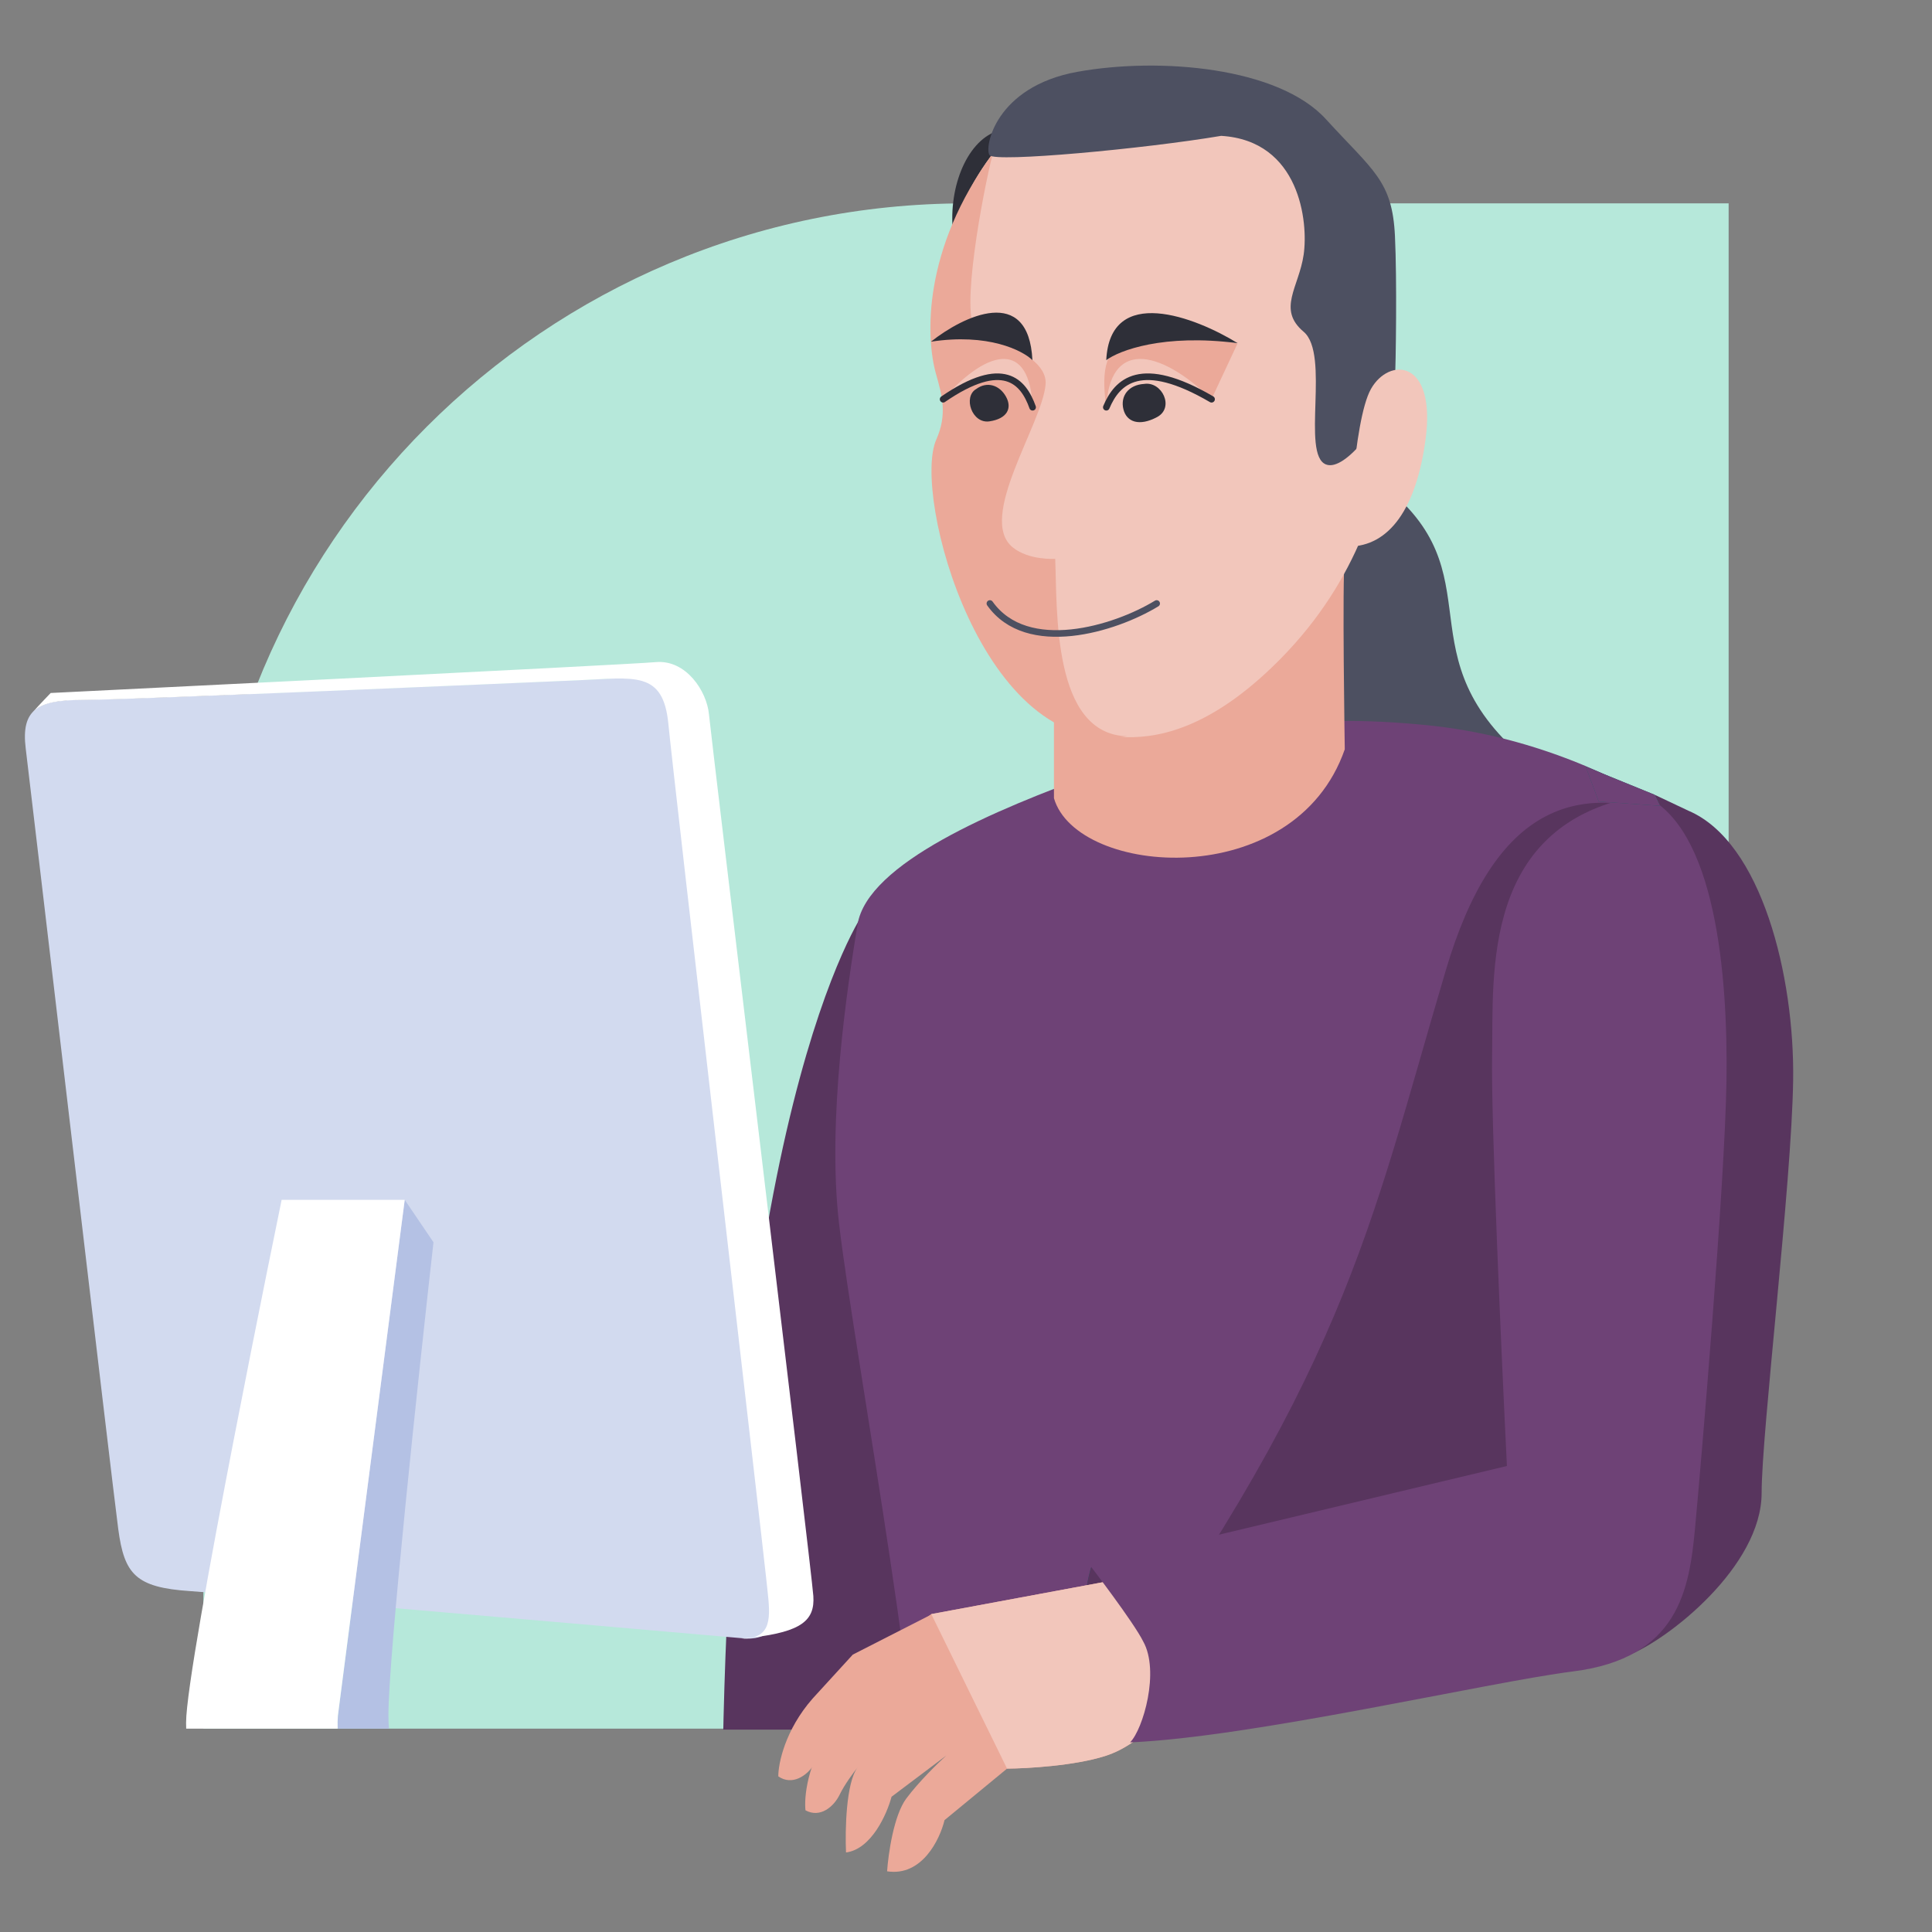<svg width="3800" height="3800" viewBox="0 0 3800 3800" fill="none" xmlns="http://www.w3.org/2000/svg">
<rect x="0" y="0" width="3800" height="3800" fill="#808080" stroke="none"/>
<path d="M400 1900C400 1071.57 1071.57 400 1900 400H3400V1900C3400 2728.43 2728.43 3400 1900 3400H400V1900Z" fill="#B6E8DA"/>
<g clip-path="url(#clip0_1209_154)">
<path d="M2576 1431.24L2987 1482C2753.28 1272.36 2955.96 1115.37 2691.59 933L2595.5 1023.63L2576 1431.24Z" fill="#4D5061"/>
<path d="M1420 3638.83C1420 2185.82 1699.51 1794 1699.51 1794L1820.23 2952.48L1869 3707.85C1869 3707.85 1420 5091.83 1420 3638.83Z" fill="#58355E"/>
<path d="M2809.84 1426.67C3058.52 1451.78 3240 1567.5 3240 1567.5C3161.46 1745.31 3180.35 2239.91 3169.15 2539.97C3157.96 2840.02 3075.15 3522.91 3035.15 3691H1809.94C1835.71 3486.2 1679.62 2660.23 1650.16 2405.42C1626.6 2201.57 1667.05 1938.55 1686.68 1818.29C1706.32 1698.03 1955.84 1592.65 2157.48 1520.14C2399.66 1433.04 2553.78 1400.81 2809.84 1426.67Z" fill="#6E4276"/>
<path d="M3169.19 2540.46C3157.99 2840.59 3075.14 3251.87 3035.12 3420L2124 3420C2649 2705.5 2692.05 2419.63 2844 1907.5C2935.67 1598.53 3098.5 1497.72 3378 1646.5C3179.5 1943.22 3180.38 2240.33 3169.19 2540.46Z" fill="#58355E"/>
<path d="M2340.17 3180.84C2382.12 3254.71 2331.17 3404.34 2254.85 3427.34C2191.02 3427.34 2120 3245.9 2120 3245.9C2120 3245.9 2133.5 3119.58 2146.67 3081.34C2284.17 3034.34 2316.46 3133.4 2340.17 3180.84Z" fill="#1D5E63"/>
<path d="M2340.17 3180.84C2382.12 3254.71 2331.17 3404.34 2254.85 3427.34C2191.02 3427.34 2120 3245.9 2120 3245.9C2120 3245.9 2133.5 3119.58 2146.67 3081.34C2284.17 3034.34 2316.46 3133.4 2340.17 3180.84Z" fill="#58355E"/>
</g>
<path d="M2173.66 3453.85C2249.09 3429.8 2309.67 3356.28 2360.58 3261.76C2360.58 3261.76 2350.11 3213.66 2334.25 3187.14C2300.9 3131.41 2246.72 3097.64 2186.06 3108.91L1831.72 3174.73L1685.45 3287.61C1649.85 3330.96 1636.55 3381.48 1634.36 3401.32C1587.41 3468.64 1581.42 3535.6 1584.29 3560.67C1613.26 3576.42 1640.12 3553.53 1651.63 3529.58C1660.83 3510.41 1678.96 3485.98 1686.87 3476.16C1663.93 3506.03 1662.07 3600.22 1664.01 3643.57C1714.11 3637.05 1744.58 3567.8 1753.56 3533.99L1861.24 3452.9C1845.22 3467.37 1807.04 3504.57 1782.45 3537.62C1757.87 3570.67 1747.12 3646.73 1744.82 3680.63C1813.31 3691.26 1848.64 3617.96 1857.74 3579.99L1980.75 3478.66C2019.91 3478.4 2113.31 3473.08 2173.66 3453.85Z" fill="#EBA999"/>
<path d="M1601.18 3470.39C1612.45 3452.36 1633.16 3430.08 1642.1 3421.19L1727.6 3322.86L1860.82 3255.75L1832 3175.48L1677.35 3254.4L1598.17 3341.01C1544.08 3402.74 1530.74 3468.64 1530.82 3493.87C1557.88 3512.72 1587.11 3492.93 1601.18 3470.39Z" fill="#EBA999"/>
<path d="M2173.66 3453.85C2249.09 3429.8 2309.67 3356.28 2360.58 3261.76C2360.58 3261.76 2350.11 3213.66 2334.25 3187.14C2300.9 3131.41 2246.72 3097.64 2186.06 3108.91L1831.72 3174.73L1980.75 3478.65C2019.91 3478.4 2113.31 3473.08 2173.66 3453.85Z" fill="#F2C6BB"/>
<path d="M2073 1570V1099H2645C2639.59 1138.34 2645 1473.79 2645 1473.79C2546.29 1757.31 2118.12 1724.44 2073 1570Z" fill="#EBA999"/>
<path d="M1873.69 448C1867.1 357.59 1908.17 266.79 1971.9 255L1981 306.487L1873.69 448Z" fill="#2E2F38"/>
<path d="M1847 604.628C1861.54 525.96 1861.6 419.125 1955.48 298.523C2235.32 92.019 2561.77 201.275 2684.14 449.393C2748.95 580.813 2816.24 993.199 2519.72 1294.71C2294.68 1523.54 2133.78 1448.96 2033.4 1386.97C1950.4 1165.9 1847 604.628 1847 604.628Z" fill="#F2C6BB"/>
<path d="M1952.77 302C1933.26 377.036 1887.1 623.305 1920.39 649.923C1933.63 660.519 1952.45 664.434 1969.5 672.5C2005.99 689.763 2060.04 715.753 2056.5 756.5C2049.73 834.353 1921.31 1019.02 1991.78 1076.5C2023.76 1102.58 2075.44 1099.16 2075.44 1099.16C2079.7 1199.55 2069.28 1444.15 2217 1448.18C1932.25 1493.74 1793.18 973.118 1841.61 864.437C1863.55 815.19 1852.97 777.833 1841.13 736.034C1820.45 663.034 1814.56 489.11 1952.77 302Z" fill="#EBA999"/>
<path d="M3526.9 2124.98C3529.88 1920.26 3464.9 1656.03 3321.23 1594.74L3253.87 1562.91L3264 1584C3264 1584 3283.65 1637.99 3295 1673C3486 2262.08 3253.87 3053.13 3202 3256C3280.1 3226.24 3464.9 3081.04 3464.9 2936.42C3464.9 2815.68 3523.92 2329.7 3526.9 2124.98Z" fill="#58355E"/>
<path d="M3395.77 2124.79C3398.74 1920.11 3374.95 1625.29 3231.59 1564C2912.17 1616.96 2937.75 1916.54 2934.78 2074.81C2932.4 2201.43 2953.22 2666.66 2963.92 2883.44L2144 3079C2144 3079 2229.94 3190.89 2248.5 3228.5C2281.33 3287.05 2248.5 3401 2222.81 3427C2460.94 3417.28 2928.12 3308.4 3094.19 3287.46C3301.78 3261.28 3322.6 3126.21 3333.9 3006.02C3345.21 2885.82 3392.79 2329.48 3395.77 2124.79Z" fill="#6E4276"/>
<path d="M3119 1508L3254 1563L3265 1585L3144.5 1576.5L3119 1508Z" fill="#1D5E63"/>
<path d="M3119 1508L3254 1563L3265 1585L3144.5 1576.5L3119 1508Z" fill="#6E4276"/>
<path d="M374.142 3129.53C460.269 3135.24 1140.05 3194.22 1469.17 3223C1536.38 3223 1524.49 3172.99 1517.35 3103.33C1510.21 3033.68 1335.34 1529.81 1325.23 1423.83C1315.12 1317.86 1258.61 1332.74 1147.98 1337.51L1138.98 1337.89C1000.46 1343.86 249.51 1376.2 162.987 1376.2C74.362 1376.2 41.053 1395.26 50.569 1472.06C60.086 1548.86 220.683 2918.77 232.579 3007.48C244.475 3096.19 266.482 3122.38 374.142 3129.53Z" fill="#D2DAEF"/>
<path d="M1137.31 1338.03C1026.62 1342.79 251.442 1376.72 162.767 1376.72C114.105 1376.72 82.11 1382.45 64.718 1400.32C63.255 1401.97 61.991 1403.42 61 1404.61C62.155 1403.11 63.395 1401.68 64.718 1400.32C76.144 1387.46 99.684 1363.03 99.684 1363.03C99.684 1363.03 1229.56 1307.68 1289.67 1302.32C1349.78 1296.96 1390.25 1360.05 1394.41 1404.69C1398.58 1449.33 1596.16 3087.3 1599.73 3139.08C1603.06 3187.36 1575.87 3209.25 1480.53 3220.67C1474.4 3222.2 1467.17 3223 1458.69 3223C1466.34 3222.28 1473.61 3221.5 1480.53 3220.67C1523.01 3210.07 1513.13 3164.22 1506.89 3103.37C1499.75 3033.73 1324.78 1530.28 1314.66 1424.33C1304.55 1318.39 1248.01 1333.27 1137.31 1338.03Z" fill="white"/>
<path d="M2175.73 801C2197.11 750.289 2243.51 704.283 2382.73 785.316L2434 675.727C2434 675.727 2292.23 647.603 2221.78 669.085C2166.45 685.959 2168.46 743.58 2175.73 801Z" fill="#EBA999"/>
<path d="M2383 785.062C2243.78 702.713 2197.38 749.466 2176 801C2182.17 671.945 2275.23 682.071 2383 785.062Z" fill="#F2C6BB"/>
<path d="M1855 785.062C1973.37 702.713 2012.82 749.466 2031 801C2025.75 671.945 1946.63 682.071 1855 785.062Z" fill="#F2C6BB"/>
<path d="M2383 785.26C2243.78 703.934 2197.38 750.106 2176 801" stroke="#2E2F38" stroke-width="13" stroke-linecap="round"/>
<path d="M1855 785.26C1973.37 703.934 2012.82 750.106 2031 801" stroke="#2E2F38" stroke-width="13" stroke-linecap="round"/>
<path d="M2275.8 820.356C2310.67 801.717 2285.47 749.682 2250.56 755.095C2219.32 756.879 2203.31 779.256 2209.56 804.789C2215.81 830.322 2240.93 838.994 2275.8 820.356Z" fill="#2E2F38"/>
<path d="M1946.05 828.764C1911.4 833.851 1893.89 780.365 1919.98 765.202C1941.33 749.31 1966.21 757.48 1978.76 780.345C1991.3 803.211 1980.7 823.677 1946.05 828.764Z" fill="#2E2F38"/>
<path d="M2175.88 708.369C2201.25 689.363 2288.46 656.074 2434.35 674.966C2351.25 623.752 2183.23 558.732 2175.88 708.369Z" fill="#2E2F38"/>
<path d="M2030.64 708.369C2010.87 689.088 1943.27 654.837 1831.01 672.078C1894.49 621.827 2023.3 558.732 2030.64 708.369Z" fill="#2E2F38"/>
<path d="M2275 1187C2192.36 1237.43 2019.94 1289.67 1947 1187" stroke="#4D5061" stroke-width="13" stroke-linecap="round"/>
<path d="M1946.37 305.286C1957.29 319.866 2250.5 292.72 2401.85 267.204C2556.83 276.578 2573.47 436.962 2564.11 501.013C2554.75 565.063 2511.58 608.284 2564.11 652.546C2616.64 696.808 2558.91 893.646 2607.8 913.434C2646.91 929.264 2724.63 821.393 2743.7 757.516C2745.44 708.22 2747.86 551.78 2743.7 464.297C2738.5 354.943 2700.89 336.348 2607.8 234.284C2514.7 132.22 2281.71 112.026 2119.44 141.187C1957.18 170.348 1935.45 290.705 1946.37 305.286Z" fill="#4D5061"/>
<path d="M2803.95 863.878C2824.94 706.054 2731.97 701.986 2696.48 765.091C2660.99 828.196 2652 1075 2652 1075C2733.39 1075 2786.07 998.314 2803.95 863.878Z" fill="#F2C6BB"/>
<path fill-rule="evenodd" clip-rule="evenodd" d="M796.084 2360L664.616 3374.32C664.029 3382.21 663.839 3390.83 664.144 3400H765.109C764.356 3391.88 763.963 3383.32 763.963 3374.32C763.963 3258.12 823.054 2705.25 852.6 2443.34L796.084 2360Z" fill="#B4C1E4"/>
<path fill-rule="evenodd" clip-rule="evenodd" d="M795.999 2360L664.561 3374.61C663.981 3382.41 663.788 3390.94 664.079 3400H366.222C366.075 3396.13 366 3392.23 366 3388.3C366 3272.08 553.939 2360 553.939 2360H795.999Z" fill="white"/>
<defs>
<clipPath id="clip0_1209_154">
<path d="M400 1900C400 1071.57 1071.57 400 1900 400H3399V1902C3399 2730.43 2727.43 3402 1899 3402H400V1900Z" fill="white"/>
</clipPath>
</defs>
</svg>

